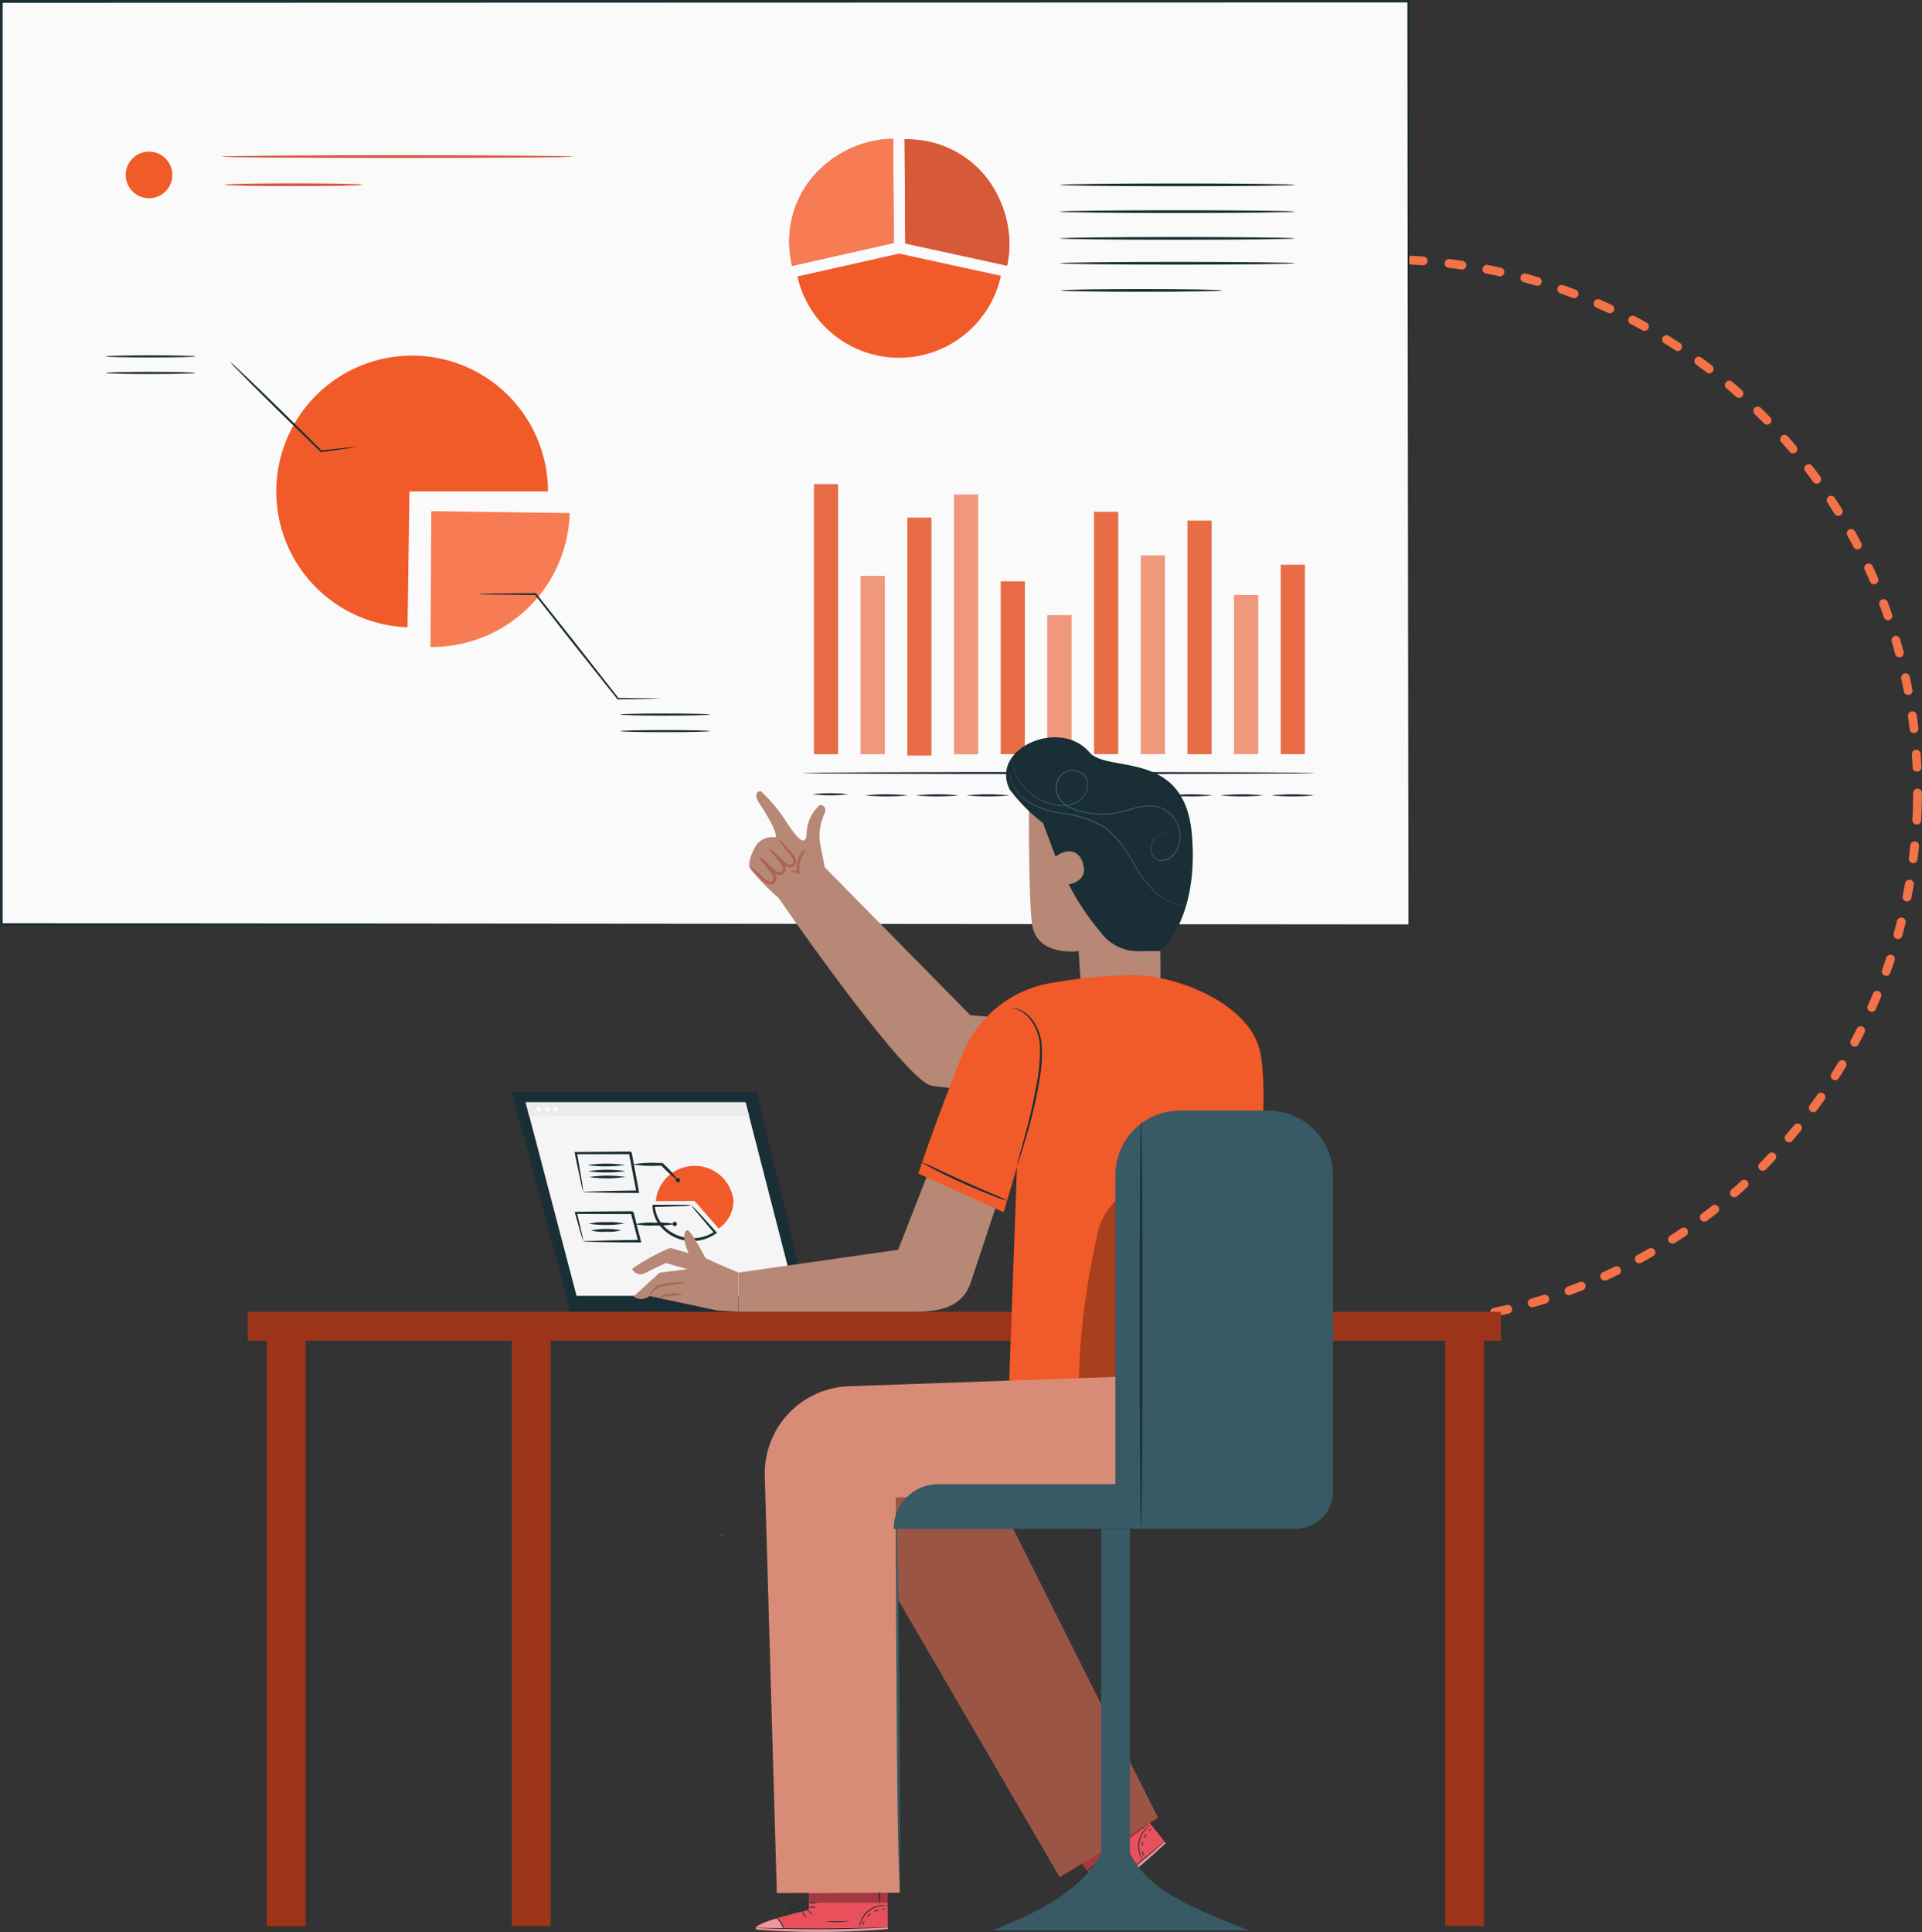 <svg xmlns="http://www.w3.org/2000/svg" width="79.688" height="80.103" viewBox="0 0 79.688 80.103">
  <rect x="0" y="0" width="79.688" height="80.103" fill="#333333" stroke="none"/>
  <g id="Pre-Configured_business_analysis_reports" data-name="Pre-Configured business analysis &amp; reports" transform="translate(-0.873 -0.699)">
    <path id="Path_102733" data-name="Path 102733" d="M113.892,66.469a.182.182,0,0,1,.006-.364h.541a.182.182,0,1,1,0,.364h-.55Zm-1.06-.038h-.006c-.183-.009-.367-.025-.547-.038a.179.179,0,0,1-.165-.2.181.181,0,0,1,.2-.164c.177.016.361.028.541.038a.182.182,0,0,1-.015.364Zm2.663,0a.182.182,0,0,1-.006-.364c.18-.009.361-.025.541-.038a.181.181,0,0,1,.032.361c-.18.016-.367.028-.547.041H115.5Zm1.6-.155a.18.18,0,0,1-.174-.158.186.186,0,0,1,.155-.206c.177-.022.357-.051.534-.079a.183.183,0,0,1,.057.361c-.18.028-.364.054-.544.079h-.028Zm1.581-.269a.182.182,0,0,1-.031-.361c.177-.038.354-.076.528-.117a.182.182,0,1,1,.082.354c-.177.041-.358.082-.538.12-.016,0-.028,0-.044,0Zm1.559-.386a.184.184,0,0,1-.171-.133.181.181,0,0,1,.124-.224c.171-.051.345-.1.518-.155a.182.182,0,0,1,.228.12.179.179,0,0,1-.12.228c-.174.054-.351.108-.525.158a.17.17,0,0,1-.057.006Zm1.525-.5a.176.176,0,0,1-.164-.12.181.181,0,0,1,.107-.234c.168-.064.335-.127.5-.193a.185.185,0,0,1,.237.1.179.179,0,0,1-.1.234c-.168.067-.342.133-.513.2a.172.172,0,0,1-.07.013Zm1.48-.607a.182.182,0,0,1-.07-.348c.165-.073.329-.152.487-.228a.182.182,0,1,1,.158.329c-.164.079-.329.158-.5.234a.179.179,0,0,1-.079.015Zm1.433-.715a.174.174,0,0,1-.155-.095.182.182,0,0,1,.073-.247c.158-.085.316-.174.471-.263a.181.181,0,1,1,.18.313c-.158.092-.319.18-.478.269A.186.186,0,0,1,124.671,63.8Zm1.379-.816a.185.185,0,0,1-.148-.082.182.182,0,0,1,.054-.25c.152-.095.3-.2.452-.3a.182.182,0,1,1,.206.3c-.152.1-.3.2-.458.3a.177.177,0,0,1-.1.028Zm1.316-.914a.172.172,0,0,1-.139-.073.181.181,0,0,1,.035-.253c.142-.108.288-.218.427-.329a.182.182,0,1,1,.228.285c-.143.114-.288.224-.437.335A.174.174,0,0,1,127.365,62.069Zm1.249-1.009a.177.177,0,0,1-.133-.063.181.181,0,0,1,.019-.256c.136-.117.272-.24.4-.36a.181.181,0,0,1,.244.269c-.136.123-.272.247-.411.367A.164.164,0,0,1,128.615,61.06Zm1.173-1.1a.175.175,0,0,1-.123-.054.178.178,0,0,1,0-.256c.127-.126.253-.259.376-.389a.181.181,0,0,1,.263.25c-.127.133-.253.266-.383.4A.185.185,0,0,1,129.788,59.963Zm1.092-1.177a.179.179,0,0,1-.114-.044.181.181,0,0,1-.019-.256c.117-.136.234-.275.348-.414a.184.184,0,0,1,.256-.025.181.181,0,0,1,.025.256c-.117.142-.234.281-.355.421A.185.185,0,0,1,130.879,58.786Zm1-1.253a.169.169,0,0,1-.1-.035.182.182,0,0,1-.038-.253c.108-.146.215-.291.316-.44a.182.182,0,1,1,.3.209c-.1.149-.215.3-.323.446A.177.177,0,0,1,131.882,57.534Zm.911-1.325a.165.165,0,0,1-.092-.028.18.18,0,0,1-.057-.25c.095-.152.193-.307.285-.462a.182.182,0,1,1,.313.187c-.095.155-.19.313-.291.468A.184.184,0,0,1,132.793,56.209Zm.809-1.388a.143.143,0,0,1-.079-.022.186.186,0,0,1-.076-.247c.085-.158.168-.319.25-.481a.181.181,0,1,1,.323.164c-.082.164-.168.329-.253.49A.177.177,0,0,1,133.6,54.82Zm.709-1.445a.182.182,0,0,1-.161-.256c.073-.164.146-.332.215-.5a.181.181,0,1,1,.335.139c-.07.168-.142.338-.218.506A.181.181,0,0,1,134.311,53.375Zm.6-1.493a.181.181,0,0,1-.057-.009.186.186,0,0,1-.111-.234c.06-.168.12-.342.177-.509a.182.182,0,1,1,.345.117c-.057.174-.117.348-.18.519a.183.183,0,0,1-.177.12Zm.487-1.528a.152.152,0,0,1-.044-.006.183.183,0,0,1-.127-.225c.047-.174.095-.348.139-.522a.182.182,0,1,1,.354.089q-.066.266-.142.531A.18.18,0,0,1,135.4,50.354Zm.373-1.559a.157.157,0,0,1-.031,0,.183.183,0,0,1-.143-.215c.035-.174.07-.354.1-.531a.183.183,0,0,1,.361.063c-.032.18-.067.361-.1.541a.182.182,0,0,1-.183.146Zm.259-1.585h-.019a.181.181,0,0,1-.158-.2c.022-.177.044-.357.06-.538a.181.181,0,0,1,.361.038c-.019.18-.041.364-.064.547a.179.179,0,0,1-.186.158Zm.146-1.6h0A.181.181,0,0,1,136,45.42c.009-.18.019-.361.022-.541v-.038c.006-.18.006-.361.009-.541a.182.182,0,1,1,.364,0c0,.18,0,.367-.009.55v.038c-.006.183-.012.367-.022.55a.182.182,0,0,1-.187.171Zm.013-2.189a.183.183,0,0,1-.177-.174c-.009-.18-.019-.361-.031-.541a.181.181,0,1,1,.361-.025c.012.18.022.367.031.547a.183.183,0,0,1-.174.19h-.012Zm-.127-1.6a.178.178,0,0,1-.174-.161c-.022-.177-.044-.357-.07-.535a.182.182,0,1,1,.361-.051c.025.18.051.364.07.544a.182.182,0,0,1-.158.2h-.028Zm-.243-1.585a.182.182,0,0,1-.174-.149c-.035-.177-.07-.354-.107-.528a.181.181,0,1,1,.354-.076c.038.177.076.357.111.538a.171.171,0,0,1-.187.212Zm-.361-1.562a.177.177,0,0,1-.171-.136c-.048-.174-.095-.348-.146-.519a.181.181,0,1,1,.348-.1c.051.174.1.354.149.528a.18.18,0,0,1-.13.221.159.159,0,0,1-.054.006Zm-.471-1.534a.183.183,0,0,1-.168-.12c-.06-.171-.12-.342-.183-.509a.181.181,0,1,1,.338-.13c.064.171.127.345.187.516a.179.179,0,0,1-.111.231.24.24,0,0,1-.067.009Zm-.582-1.493a.173.173,0,0,1-.161-.111c-.073-.164-.146-.329-.221-.493a.181.181,0,0,1,.329-.152c.075.164.151.332.224.5a.181.181,0,0,1-.095.24A.218.218,0,0,1,134.406,35.65Zm-.69-1.445a.179.179,0,0,1-.155-.1c-.082-.158-.167-.319-.256-.474a.181.181,0,1,1,.316-.177c.089.158.177.323.26.484a.184.184,0,0,1-.165.269Zm-.794-1.392a.172.172,0,0,1-.148-.085c-.1-.152-.193-.307-.291-.455a.183.183,0,1,1,.306-.2c.1.152.2.31.294.462a.181.181,0,0,1-.06.25A.2.2,0,0,1,132.923,32.813Zm-.892-1.332a.181.181,0,0,1-.143-.076c-.1-.145-.215-.291-.322-.433a.183.183,0,1,1,.291-.221c.111.145.221.294.329.44a.179.179,0,0,1-.041.253.183.183,0,0,1-.111.035Zm-.987-1.262a.173.173,0,0,1-.133-.063c-.114-.136-.234-.275-.354-.408a.182.182,0,0,1,.272-.24c.12.136.24.278.361.418a.184.184,0,0,1-.022.256.2.2,0,0,1-.123.044Zm-1.076-1.189a.17.17,0,0,1-.123-.054c-.127-.13-.253-.256-.383-.383a.181.181,0,0,1,.256-.256c.13.126.263.259.389.389a.181.181,0,0,1-.136.307Zm-1.161-1.11a.171.171,0,0,1-.114-.044c-.133-.12-.272-.237-.408-.354a.182.182,0,0,1,.234-.278c.14.117.279.24.415.361a.181.181,0,0,1,.016.256A.179.179,0,0,1,128.808,27.92ZM127.571,26.9a.162.162,0,0,1-.1-.038c-.143-.111-.288-.218-.434-.326a.181.181,0,1,1,.212-.294c.148.108.294.218.439.329a.185.185,0,0,1,.035.256.18.18,0,0,1-.148.07Zm-1.31-.93a.174.174,0,0,1-.095-.028c-.148-.1-.3-.2-.455-.291a.181.181,0,1,1,.193-.307c.155.1.31.2.465.3a.183.183,0,0,1,.051.253.19.19,0,0,1-.158.082Zm-1.373-.832a.185.185,0,0,1-.082-.022c-.158-.089-.316-.174-.478-.259a.183.183,0,1,1,.171-.323c.161.085.326.174.484.263a.178.178,0,0,1,.07.247.18.18,0,0,1-.164.092Zm-1.433-.731a.2.2,0,0,1-.073-.016c-.165-.076-.329-.152-.494-.221a.183.183,0,0,1,.146-.335q.252.109.5.228a.182.182,0,0,1,.088.24A.184.184,0,0,1,123.456,24.406Zm-1.483-.623a.148.148,0,0,1-.06-.013c-.168-.063-.342-.127-.509-.187a.181.181,0,1,1,.12-.342c.174.06.348.123.518.19a.182.182,0,0,1-.07.351Zm-1.521-.512a.174.174,0,0,1-.048-.006c-.171-.051-.348-.1-.518-.149a.181.181,0,0,1,.091-.351c.177.047.355.1.528.149a.182.182,0,0,1,.123.225.179.179,0,0,1-.18.13Zm-1.553-.4a.193.193,0,0,1-.035,0c-.174-.038-.354-.076-.528-.108a.182.182,0,1,1,.067-.357c.18.035.361.073.537.111a.181.181,0,0,1,.14.215.184.184,0,0,1-.184.142Zm-6.927-.4a.178.178,0,0,1-.174-.164.181.181,0,0,1,.164-.2c.18-.019.367-.035.547-.047a.181.181,0,0,1,.025.361c-.18.013-.361.028-.537.047h-.022Zm5.349.12H117.3c-.177-.025-.358-.051-.538-.07a.182.182,0,0,1,.044-.361c.18.022.364.044.544.073a.186.186,0,0,1,.155.206.182.182,0,0,1-.187.155Zm-3.745-.218a.182.182,0,0,1,0-.364c.183,0,.367-.006.55-.006a.183.183,0,0,1,.183.18.185.185,0,0,1-.18.183c-.18,0-.361,0-.541.006h-.012Zm2.151.047h-.006c-.18-.013-.361-.022-.541-.032a.181.181,0,0,1-.174-.19.184.184,0,0,1,.186-.174c.184.009.367.019.547.032a.181.181,0,0,1-.019.361Z" transform="translate(-55.838 -10.721)" fill="#f37248"/>
    <path id="Path_102734" data-name="Path 102734" d="M59.323.82H.981V39.087H59.323Z" transform="translate(-0.054 -0.061)" fill="#fafafa"/>
    <path id="Path_102735" data-name="Path 102735" d="M59.269,39.027c0-.367-.019-14.929-.045-38.267L59.269.8C43.258.807,22.953.81.93.816h0L.984.759c0,13.61,0,26.562,0,38.267L.93,38.976c34.329.032,57.877.051,58.342.051-.468,0-24.015.022-58.342.051H.876v-.054c0-11.709,0-24.657,0-38.267V.7h.06C22.956.7,43.261.709,59.272.712h.044V.756c-.028,23.339-.044,37.9-.044,38.267Z" fill="#1a2e35"/>
    <path id="Path_102736" data-name="Path 102736" d="M36.847,43.376l5.737.079a5.714,5.714,0,0,1-5.737,5.551h-.035Z" transform="translate(-18.091 -21.483)" fill="#f77b53"/>
    <path id="Path_102737" data-name="Path 102737" d="M48.387,54.591a1.222,1.222,0,0,1-.123.009c-.092,0-.206.006-.351.009l-1.281.016h-.016l-.009-.013-1.895-2.385c-.56-.715-1.082-1.382-1.525-1.945l.028.016-1.689-.016-.471-.009a.65.65,0,0,1-.168-.013.853.853,0,0,1,.168-.013c.12,0,.278-.006.471-.009l1.689-.016h.019l.013.016c.446.563.974,1.227,1.537,1.939.715.914,1.37,1.749,1.879,2.4l-.025-.013,1.281.016.351.009a.652.652,0,0,1,.123.009Z" transform="translate(-20.143 -24.93)" fill="#1a2e35"/>
    <path id="Path_102738" data-name="Path 102738" d="M56.371,60.311c0,.025-.832.044-1.857.044s-1.857-.019-1.857-.044.832-.044,1.857-.044S56.371,60.286,56.371,60.311Z" transform="translate(-26.068 -29.985)" fill="#1a2e35"/>
    <path id="Path_102739" data-name="Path 102739" d="M56.371,61.693c0,.025-.832.044-1.857.044s-1.857-.019-1.857-.044.832-.044,1.857-.044S56.371,61.667,56.371,61.693Z" transform="translate(-26.068 -30.681)" fill="#1a2e35"/>
    <path id="Path_102740" data-name="Path 102740" d="M29.239,36.02l-.079,5.63a5.632,5.632,0,1,1,5.823-5.63H29.239Z" transform="translate(-11.391 -14.946)" fill="#f15a29"/>
    <path id="Path_102741" data-name="Path 102741" d="M25.294,34.461a.556.556,0,0,1-.1.022c-.079.013-.171.028-.285.044-.263.038-.614.085-1.031.145h-.016l-.013-.009c-.392-.383-.863-.841-1.376-1.338-.661-.648-1.256-1.237-1.683-1.667-.2-.209-.373-.38-.5-.512a2.075,2.075,0,0,1-.177-.2,1.669,1.669,0,0,1,.2.171l.522.493c.44.418,1.041,1,1.7,1.651.506.5.974.965,1.363,1.351l-.028-.009c.418-.047.772-.085,1.034-.114l.288-.025c.066-.006.1-.006.1,0Z" transform="translate(-9.685 -15.228)" fill="#1a2e35"/>
    <path id="Path_102742" data-name="Path 102742" d="M13.42,30.409c0,.025-.832.044-1.857.044s-1.857-.019-1.857-.044.832-.044,1.857-.044S13.42,30.384,13.42,30.409Z" transform="translate(-4.447 -14.933)" fill="#1a2e35"/>
    <path id="Path_102743" data-name="Path 102743" d="M13.42,31.791c0,.025-.832.044-1.857.044s-1.857-.019-1.857-.044.832-.044,1.857-.044S13.42,31.766,13.42,31.791Z" transform="translate(-4.447 -15.629)" fill="#1a2e35"/>
    <path id="Path_102744" data-name="Path 102744" d="M71.1,15.788l-.022-3.5a4.459,4.459,0,0,0-2.885,1.126A4.14,4.14,0,0,0,66.8,17.037a5.023,5.023,0,0,0,.082.509v.013L71.1,16.61Z" transform="translate(-33.174 -5.835)" fill="#e8505b"/>
    <path id="Path_102745" data-name="Path 102745" d="M71.1,15.788l-.022-3.5a4.459,4.459,0,0,0-2.885,1.126A4.14,4.14,0,0,0,66.8,17.037a5.023,5.023,0,0,0,.082.509v.013L71.1,16.61Z" transform="translate(-33.174 -5.835)" fill="#f77b53"/>
    <path id="Path_102746" data-name="Path 102746" d="M80.285,14.729a4.145,4.145,0,0,0-3.4-2.382c-.044,0-.089-.009-.133-.013-.028,0-.057-.006-.085-.006-.082,0-.168-.006-.253-.006h-.022l.022,3.5.006.822,4.216.92h.006a4.3,4.3,0,0,0,.095-.9,4.519,4.519,0,0,0-.446-1.926Z" transform="translate(-38.013 -5.851)" fill="#e8505b"/>
    <path id="Path_102747" data-name="Path 102747" d="M80.285,14.729a4.145,4.145,0,0,0-3.4-2.382c-.044,0-.089-.009-.133-.013-.028,0-.057-.006-.085-.006-.082,0-.168-.006-.253-.006h-.022l.022,3.5.006.822,4.216.92h.006a4.3,4.3,0,0,0,.095-.9,4.519,4.519,0,0,0-.446-1.926Z" transform="translate(-38.013 -5.851)" fill="#d65a38"/>
    <path id="Path_102748" data-name="Path 102748" d="M71.662,21.869l-4.216.949a4.322,4.322,0,0,0,8.438-.028l-4.216-.92" transform="translate(-33.512 -10.656)" fill="#f15a29"/>
    <path id="Path_102749" data-name="Path 102749" d="M99.11,20.544c0,.032-2.179.057-4.868.057s-4.868-.025-4.868-.057,2.179-.057,4.868-.057S99.11,20.512,99.11,20.544Z" transform="translate(-44.55 -9.961)" fill="#1a2e35"/>
    <path id="Path_102750" data-name="Path 102750" d="M99.11,18.308c0,.032-2.179.057-4.868.057s-4.868-.025-4.868-.057,2.179-.057,4.868-.057S99.11,18.276,99.11,18.308Z" transform="translate(-44.55 -8.835)" fill="#1a2e35"/>
    <path id="Path_102751" data-name="Path 102751" d="M99.11,16.073c0,.032-2.179.057-4.868.057s-4.868-.025-4.868-.057,2.179-.057,4.868-.057S99.11,16.041,99.11,16.073Z" transform="translate(-44.55 -7.71)" fill="#1a2e35"/>
    <path id="Path_102752" data-name="Path 102752" d="M99.11,22.62c0,.032-2.179.057-4.868.057s-4.868-.025-4.868-.057,2.179-.057,4.868-.057S99.11,22.589,99.11,22.62Z" transform="translate(-44.55 -11.006)" fill="#1a2e35"/>
    <path id="Path_102753" data-name="Path 102753" d="M96.13,24.888c0,.032-1.5.057-3.343.057s-3.343-.025-3.343-.057,1.5-.057,3.343-.057S96.13,24.856,96.13,24.888Z" transform="translate(-44.585 -12.147)" fill="#1a2e35"/>
    <path id="Path_102754" data-name="Path 102754" d="M69.825,41.116h-1v11.2h1Z" transform="translate(-34.205 -20.345)" fill="#e86c45"/>
    <path id="Path_102755" data-name="Path 102755" d="M73.722,48.777h-1v7.395h1Z" transform="translate(-36.167 -24.202)" fill="#e86c45"/>
    <path id="Path_102756" data-name="Path 102756" d="M77.62,43.917h-1v9.862h1Z" transform="translate(-38.129 -21.756)" fill="#e86c45"/>
    <path id="Path_102757" data-name="Path 102757" d="M81.518,41.988h-1V52.755h1Z" transform="translate(-40.091 -20.784)" fill="#e86c45"/>
    <path id="Path_102758" data-name="Path 102758" d="M85.416,49.236h-1V56.4h1Z" transform="translate(-42.053 -24.433)" fill="#e86c45"/>
    <path id="Path_102759" data-name="Path 102759" d="M89.313,52.063h-1v5.763h1Z" transform="translate(-44.015 -25.856)" fill="#e86c45"/>
    <path id="Path_102760" data-name="Path 102760" d="M93.211,43.427h-1V53.476h1Z" transform="translate(-45.977 -21.509)" fill="#e86c45"/>
    <path id="Path_102761" data-name="Path 102761" d="M97.109,47.077h-1v8.236h1Z" transform="translate(-47.939 -23.346)" fill="#e86c45"/>
    <path id="Path_102762" data-name="Path 102762" d="M101.007,44.166h-1v9.685h1Z" transform="translate(-49.901 -21.881)" fill="#e86c45"/>
    <path id="Path_102763" data-name="Path 102763" d="M104.9,50.375h-1v6.6h1Z" transform="translate(-51.863 -25.006)" fill="#e86c45"/>
    <path id="Path_102764" data-name="Path 102764" d="M108.8,47.847h-1V55.7h1Z" transform="translate(-53.825 -23.734)" fill="#e86c45"/>
    <path id="Path_102765" data-name="Path 102765" d="M89.105,65.193c0,.022-4.757.041-10.621.041s-10.624-.019-10.624-.041,4.754-.041,10.624-.041S89.105,65.17,89.105,65.193Z" transform="translate(-33.721 -32.444)" fill="#1a1e35"/>
    <path id="Path_102766" data-name="Path 102766" d="M70.194,66.969a6.739,6.739,0,0,1-1.487,0,6.738,6.738,0,0,1,1.487,0Z" transform="translate(-34.147 -33.339)" fill="#1a1e35"/>
    <path id="Path_102767" data-name="Path 102767" d="M74.867,67.059a9.624,9.624,0,0,1-1.777,0,9.626,9.626,0,0,1,1.777,0Z" transform="translate(-36.353 -33.384)" fill="#1a1e35"/>
    <path id="Path_102768" data-name="Path 102768" d="M79.108,67.059a9.624,9.624,0,0,1-1.777,0,9.626,9.626,0,0,1,1.777,0Z" transform="translate(-38.488 -33.384)" fill="#1a1e35"/>
    <path id="Path_102769" data-name="Path 102769" d="M83.344,67.059a9.625,9.625,0,0,1-1.778,0,9.627,9.627,0,0,1,1.778,0Z" transform="translate(-40.62 -33.384)" fill="#1a1e35"/>
    <path id="Path_102770" data-name="Path 102770" d="M87.585,67.059a9.625,9.625,0,0,1-1.778,0,9.627,9.627,0,0,1,1.778,0Z" transform="translate(-42.755 -33.384)" fill="#1a1e35"/>
    <path id="Path_102771" data-name="Path 102771" d="M91.826,67.059a9.625,9.625,0,0,1-1.778,0,9.627,9.627,0,0,1,1.778,0Z" transform="translate(-44.89 -33.384)" fill="#1a1e35"/>
    <path id="Path_102772" data-name="Path 102772" d="M96.062,67.059a9.624,9.624,0,0,1-1.777,0,9.626,9.626,0,0,1,1.777,0Z" transform="translate(-47.022 -33.384)" fill="#1a1e35"/>
    <path id="Path_102773" data-name="Path 102773" d="M100.3,67.059a9.624,9.624,0,0,1-1.777,0,9.626,9.626,0,0,1,1.777,0Z" transform="translate(-49.157 -33.384)" fill="#1a1e35"/>
    <path id="Path_102774" data-name="Path 102774" d="M104.539,67.059a9.623,9.623,0,0,1-1.777,0,9.625,9.625,0,0,1,1.777,0Z" transform="translate(-51.29 -33.384)" fill="#1a1e35"/>
    <path id="Path_102775" data-name="Path 102775" d="M108.78,67.059a9.623,9.623,0,0,1-1.777,0,9.625,9.625,0,0,1,1.777,0Z" transform="translate(-53.424 -33.384)" fill="#1a1e35"/>
    <g id="Group_103095" data-name="Group 103095" transform="translate(36.553 24.575)" opacity="0.3">
      <path id="Path_102776" data-name="Path 102776" d="M73.722,48.777h-1v7.395h1Z" transform="translate(-72.72 -48.777)" fill="#fff"/>
    </g>
    <g id="Group_103096" data-name="Group 103096" transform="translate(40.424 21.204)" opacity="0.3">
      <path id="Path_102777" data-name="Path 102777" d="M81.518,41.988h-1V52.755h1Z" transform="translate(-80.515 -41.988)" fill="#fff"/>
    </g>
    <g id="Group_103097" data-name="Group 103097" transform="translate(44.296 26.207)" opacity="0.3">
      <path id="Path_102778" data-name="Path 102778" d="M89.313,52.063h-1v5.763h1Z" transform="translate(-88.311 -52.063)" fill="#fff"/>
    </g>
    <g id="Group_103098" data-name="Group 103098" transform="translate(48.167 23.731)" opacity="0.3">
      <path id="Path_102779" data-name="Path 102779" d="M97.109,47.077h-1v8.236h1Z" transform="translate(-96.106 -47.077)" fill="#fff"/>
    </g>
    <g id="Group_103099" data-name="Group 103099" transform="translate(52.038 25.369)" opacity="0.3">
      <path id="Path_102780" data-name="Path 102780" d="M104.9,50.375h-1v6.6h1Z" transform="translate(-103.901 -50.375)" fill="#fff"/>
    </g>
    <path id="Path_102781" data-name="Path 102781" d="M13.3,14.325a.965.965,0,1,1-.965-.965A.964.964,0,0,1,13.3,14.325Z" transform="translate(-5.284 -6.373)" fill="#f15a29"/>
    <path id="Path_102782" data-name="Path 102782" d="M33.93,13.716c0,.032-3.255.057-7.268.057s-7.268-.025-7.268-.057,3.255-.057,7.268-.057S33.93,13.684,33.93,13.716Z" transform="translate(-9.323 -6.524)" fill="#d65a38"/>
    <path id="Path_102783" data-name="Path 102783" d="M25.338,16.066a1.627,1.627,0,0,1-.225.022c-.146.006-.354.013-.614.019-.519.009-1.234.016-2.024.016s-1.509-.006-2.027-.016c-.259-.006-.468-.013-.614-.019a.914.914,0,0,1-.225-.022.921.921,0,0,1,.225-.022c.145-.006.354-.013.614-.019.519-.009,1.233-.016,2.027-.016s1.506.006,2.024.016c.259.006.468.013.614.019A.921.921,0,0,1,25.338,16.066Z" transform="translate(-9.432 -7.707)" fill="#d65a38"/>
    <path id="Path_102784" data-name="Path 102784" d="M65.581,109H52.575v.633H65.581Z" transform="translate(-26.026 -54.517)" fill="#1a2e35"/>
    <path id="Path_102785" data-name="Path 102785" d="M46.046,101.009l-2.439-9.141H53.76l2.211,9.141Z" transform="translate(-21.512 -45.893)" fill="#1a2e35"/>
    <path id="Path_102786" data-name="Path 102786" d="M55.941,100.749H46.87l-2.11-8.027h9.115Z" transform="translate(-22.092 -46.323)" fill="#f5f5f5"/>
    <path id="Path_102787" data-name="Path 102787" d="M44.909,93.3h9.118l-.155-.576H44.754l.152.576Z" transform="translate(-22.089 -46.323)" fill="#ececec"/>
    <path id="Path_102788" data-name="Path 102788" d="M47.046,93.2a.1.1,0,1,0,.1-.1A.1.1,0,0,0,47.046,93.2Z" transform="translate(-23.243 -46.515)" fill="#fafafa"/>
    <path id="Path_102789" data-name="Path 102789" d="M46.359,93.2a.1.1,0,1,0,.1-.1A.1.1,0,0,0,46.359,93.2Z" transform="translate(-22.897 -46.515)" fill="#fafafa"/>
    <path id="Path_102790" data-name="Path 102790" d="M45.665,93.2a.1.1,0,1,0,.1-.1A.1.1,0,0,0,45.665,93.2Z" transform="translate(-22.547 -46.515)" fill="#fafafa"/>
    <path id="Path_102791" data-name="Path 102791" d="M57.23,99.488l1,1.142a1.417,1.417,0,0,0,.614-1.148,1.62,1.62,0,0,0-3.223.013l1.613-.006Z" transform="translate(-27.559 -48.997)" fill="#f15a29"/>
    <path id="Path_102792" data-name="Path 102792" d="M56.965,101.307s.108.095.285.285.433.471.737.813l.035.038-.044.032a1.723,1.723,0,0,1-1.683.164,1.658,1.658,0,0,1-.693-.557,1.414,1.414,0,0,1-.256-.749v-.051h.047c.478,0,.873,0,1.148,0a2.424,2.424,0,0,1,.424.019,2.765,2.765,0,0,1-.44.035c-.275.013-.664.029-1.129.038l.047-.051a1.344,1.344,0,0,0,.25.693,1.55,1.55,0,0,0,.648.515,1.654,1.654,0,0,0,1.581-.139l-.009.07c-.288-.339-.528-.623-.7-.829a2.976,2.976,0,0,1-.256-.332Z" transform="translate(-27.421 -50.632)" fill="#1a2e35"/>
    <path id="Path_102793" data-name="Path 102793" d="M57.294,99.138a.09.09,0,1,0,.089-.092A.087.087,0,0,0,57.294,99.138Z" transform="translate(-28.402 -49.506)" fill="#1a2e35"/>
    <path id="Path_102794" data-name="Path 102794" d="M53.677,97.852a5.015,5.015,0,0,1,1.078-.06h.168l.016.016a4.06,4.06,0,0,1,.623.7,4.387,4.387,0,0,1-.7-.62l.041.016h-.142a5.17,5.17,0,0,1-1.079-.051Z" transform="translate(-26.581 -48.875)" fill="#1a2e35"/>
    <path id="Path_102795" data-name="Path 102795" d="M49.2,98.515s-.041-.142-.1-.421-.149-.683-.247-1.18l-.009-.054H48.9l2.258-.019c-.013-.009.108.089.057.047v.025l.009.028.009.054.019.108.041.212c.025.139.051.278.076.411.051.269.1.528.142.772l.013.06h-.063c-.677,0-1.249-.009-1.645-.019-.18-.006-.332-.009-.459-.013a.691.691,0,0,1-.155-.012,1.006,1.006,0,0,1,.174-.013l.468-.016c.4-.012.955-.025,1.613-.031l-.051.06c-.047-.244-.1-.5-.149-.769l-.079-.411c-.013-.07-.025-.139-.041-.212l-.019-.108-.009-.054-.006-.028v-.019h0v-.006c-.051-.044.07.054.057.044H48.9l.044-.054c.085.481.152.879.2,1.161A4.533,4.533,0,0,1,49.2,98.515Z" transform="translate(-24.148 -48.397)" fill="#1a2e35"/>
    <path id="Path_102796" data-name="Path 102796" d="M57.027,102.794a.09.09,0,1,0,.089-.092A.087.087,0,0,0,57.027,102.794Z" transform="translate(-28.267 -51.347)" fill="#1a2e35"/>
    <path id="Path_102797" data-name="Path 102797" d="M53.906,102.838a3.092,3.092,0,0,1,.819-.06,3.052,3.052,0,0,1,.819.054,3.092,3.092,0,0,1-.819.06A3.052,3.052,0,0,1,53.906,102.838Z" transform="translate(-26.696 -51.385)" fill="#1a2e35"/>
    <path id="Path_102798" data-name="Path 102798" d="M49.219,103.063s-.038-.1-.1-.3-.146-.5-.247-.87l-.013-.054h.057c.614-.013,1.433-.022,2.328-.025-.051-.038.066.051.057.044v.019l.01.019.009.038.019.079.038.155.076.3c.051.2.1.389.146.573l.016.067h-.07c-.689,0-1.278-.009-1.689-.019-.187-.006-.345-.009-.478-.012a.725.725,0,0,1-.161-.012.864.864,0,0,1,.183-.016l.487-.016c.414-.013.987-.025,1.657-.032l-.051.067c-.047-.184-.1-.373-.149-.57-.025-.1-.051-.2-.079-.3l-.041-.155-.019-.079-.009-.038-.006-.019v-.016h-.006s.1.076.054.038c-.9,0-1.714,0-2.328-.006l.041-.054c.085.358.152.652.2.857a2.411,2.411,0,0,1,.063.335Z" transform="translate(-24.157 -50.895)" fill="#1a2e35"/>
    <path id="Path_102799" data-name="Path 102799" d="M49.926,97.909a5.259,5.259,0,0,1,1.543-.006,5.259,5.259,0,0,1-1.543.006Z" transform="translate(-24.693 -48.904)" fill="#1a2e35"/>
    <path id="Path_102800" data-name="Path 102800" d="M49.964,98.418a5.322,5.322,0,0,1,1.553-.006,5.323,5.323,0,0,1-1.553.006Z" transform="translate(-24.712 -49.16)" fill="#1a2e35"/>
    <path id="Path_102801" data-name="Path 102801" d="M50.06,98.909a4.963,4.963,0,0,1,1.5-.006,4.963,4.963,0,0,1-1.5.006Z" transform="translate(-24.76 -49.407)" fill="#1a2e35"/>
    <path id="Path_102802" data-name="Path 102802" d="M50.021,102.8a2.506,2.506,0,0,1,.737-.06,2.473,2.473,0,0,1,.737.054,4.784,4.784,0,0,1-1.474.006Z" transform="translate(-24.741 -51.366)" fill="#1a2e35"/>
    <path id="Path_102803" data-name="Path 102803" d="M50.2,103.36a3.479,3.479,0,0,1,1.256-.006,1.833,1.833,0,0,1-.626.06,1.793,1.793,0,0,1-.626-.054Z" transform="translate(-24.83 -51.648)" fill="#1a2e35"/>
    <path id="Path_102804" data-name="Path 102804" d="M21.565,110.217v1.2h.784v24.271h1.613V111.416h8.549v24.271h1.61V111.416H71.209v24.265h1.61V111.416h.7v-1.2Z" transform="translate(-10.416 -55.13)" fill="#9b3418"/>
    <path id="Path_102805" data-name="Path 102805" d="M91.9,128.381a12.419,12.419,0,0,0,2.094,0,12.284,12.284,0,0,0-2.094,0Z" transform="translate(-45.82 -64.251)" fill="#1a2e35"/>
    <path id="Path_102806" data-name="Path 102806" d="M61.115,128.871c.031,0,.057-.013.057-.029s-.025-.028-.057-.028-.057.013-.057.028S61.084,128.871,61.115,128.871Z" transform="translate(-30.296 -64.491)" fill="#375a64"/>
    <path id="Path_102807" data-name="Path 102807" d="M72.574,76.025l-6.016-6.114-.13-.661c-.025-.12-.051-.256-.073-.411a1.616,1.616,0,0,1,.009-.538,2.41,2.41,0,0,1,.187-.642c.1-.177-.06-.389-.228-.316a1.7,1.7,0,0,0-.522,1.215c-.063.661-.626-.215-.838-.531a6.212,6.212,0,0,0-1.053-1.271c-.212-.016-.269.215-.051.525s.807,1.287.639,1.392h-.006a.783.783,0,0,0-.832.411c-.152.291-.323.705-.183.9a10.845,10.845,0,0,0,.958,1.015l.2.174s5.206,7.543,6.338,7.787c.705.152,11.614,1.056,11.614,1.056l.822-3-10.842-.98Z" transform="translate(-31.488 -33.251)" fill="#b78876"/>
    <path id="Path_102808" data-name="Path 102808" d="M63.44,72.562,64,73.1a.7.7,0,0,0,.209.155.227.227,0,0,0,.244-.038.22.22,0,0,0,.032-.225.816.816,0,0,0-.127-.2c-.18-.218-.361-.433-.541-.652" transform="translate(-31.495 -35.961)" fill="#b78876"/>
    <path id="Path_102809" data-name="Path 102809" d="M63.809,72.144a2.807,2.807,0,0,1,.275.269l.275.313a1.021,1.021,0,0,1,.155.209.3.3,0,0,1-.016.31.275.275,0,0,1-.3.07.6.6,0,0,1-.218-.155c-.1-.1-.2-.2-.291-.3-.164-.171-.259-.282-.247-.294a1.249,1.249,0,0,1,.3.237l.307.278a.569.569,0,0,0,.183.123.166.166,0,0,0,.18-.035.184.184,0,0,0,0-.19,1.209,1.209,0,0,0-.133-.19c-.089-.114-.174-.221-.256-.326a1.559,1.559,0,0,1-.215-.319Z" transform="translate(-31.494 -35.964)" fill="#aa6550"/>
    <path id="Path_102810" data-name="Path 102810" d="M64.23,71.778c.187.177.37.357.557.535a.7.7,0,0,0,.209.155.227.227,0,0,0,.244-.038.22.22,0,0,0,.032-.225.733.733,0,0,0-.126-.2c-.18-.218-.361-.433-.541-.652" transform="translate(-31.893 -35.567)" fill="#b78876"/>
    <path id="Path_102811" data-name="Path 102811" d="M64.605,71.36a2.807,2.807,0,0,1,.275.269l.275.313a1.021,1.021,0,0,1,.155.209.3.3,0,0,1-.016.31.275.275,0,0,1-.3.07.6.6,0,0,1-.218-.155c-.1-.1-.2-.2-.291-.3-.164-.171-.259-.282-.247-.294a1.25,1.25,0,0,1,.3.237l.307.278a.569.569,0,0,0,.183.123.166.166,0,0,0,.18-.035.184.184,0,0,0,0-.19,1.207,1.207,0,0,0-.133-.19l-.256-.326a1.558,1.558,0,0,1-.215-.319Z" transform="translate(-31.895 -35.57)" fill="#aa6550"/>
    <path id="Path_102812" data-name="Path 102812" d="M65.1,71.142c.187.177.37.357.557.535a.7.7,0,0,0,.209.155.227.227,0,0,0,.244-.038.22.22,0,0,0,.032-.225.734.734,0,0,0-.127-.2c-.18-.218-.361-.433-.541-.652" transform="translate(-32.332 -35.246)" fill="#b78876"/>
    <path id="Path_102813" data-name="Path 102813" d="M65.478,70.718a2.8,2.8,0,0,1,.275.269l.275.313a1.026,1.026,0,0,1,.155.209.3.3,0,0,1-.016.31.275.275,0,0,1-.3.07.6.6,0,0,1-.218-.155l-.291-.3c-.164-.171-.259-.281-.247-.294a1.249,1.249,0,0,1,.3.237l.307.278a.568.568,0,0,0,.183.123.166.166,0,0,0,.18-.035.185.185,0,0,0,0-.19,1.216,1.216,0,0,0-.133-.19c-.089-.114-.174-.221-.256-.326a1.556,1.556,0,0,1-.215-.319Z" transform="translate(-32.335 -35.246)" fill="#aa6550"/>
    <path id="Path_102814" data-name="Path 102814" d="M66.879,72.509c0-.019.139-.047.338.016l-.063.054a1.01,1.01,0,0,1-.016-.383.95.95,0,0,1,.209-.465c.085-.1.158-.139.168-.13a1.972,1.972,0,0,0-.263.614,1.151,1.151,0,0,0,0,.345l.013.089-.076-.032C67.012,72.544,66.879,72.531,66.879,72.509Z" transform="translate(-33.227 -35.691)" fill="#aa6550"/>
    <path id="Path_102815" data-name="Path 102815" d="M92.2,65.924l.025,8.372-3.264.155-.133-2.008s-1.575.24-1.9-.946c-.209-.756-.158-6.607-.158-6.607L92.2,65.921Z" transform="translate(-43.234 -32.313)" fill="#b78876"/>
    <path id="Path_102816" data-name="Path 102816" d="M85,64.393A7.1,7.1,0,0,0,86.4,65.81l.522,1.395c.452-.354,1.06-.332,1.173.462.082.576-.629.689-.629.689a10.236,10.236,0,0,0,1.3,1.951,1.93,1.93,0,0,0,1.733.813h.784s1.6-1.338,1.287-4.864-3.489-2.5-4.244-3.378c-1.234-1.436-4.124-.152-3.318,1.518Z" transform="translate(-42.283 -30.988)" fill="#1a2e35"/>
    <path id="Path_102817" data-name="Path 102817" d="M92.55,70.568a1.109,1.109,0,0,1-.389-.019,2.011,2.011,0,0,1-.936-.481,5.1,5.1,0,0,1-.946-1.249,4.505,4.505,0,0,0-1.2-1.468,4.826,4.826,0,0,0-1.809-.576,3.406,3.406,0,0,1-1.461-.557,1.566,1.566,0,0,1-.585-.867.887.887,0,0,1-.016-.386,1.394,1.394,0,0,0,.032.383,1.564,1.564,0,0,0,.588.844,3.469,3.469,0,0,0,1.449.541,4.736,4.736,0,0,1,1.825.579A4.5,4.5,0,0,1,90.314,68.8a5.236,5.236,0,0,0,.93,1.249,2.016,2.016,0,0,0,.917.487,1.445,1.445,0,0,0,.285.035h.1Z" transform="translate(-42.447 -32.351)" fill="#375a64"/>
    <path id="Path_102818" data-name="Path 102818" d="M92.778,67.231s-.057-.016-.167-.051a2.835,2.835,0,0,0-.49-.111,1.1,1.1,0,0,0-.756.171.625.625,0,0,0-.263.4.554.554,0,0,0,.152.5.413.413,0,0,0,.263.1.575.575,0,0,0,.291-.079.906.906,0,0,0,.4-.5,1.247,1.247,0,0,0-1.053-1.638,2.193,2.193,0,0,0-.813.108,5.944,5.944,0,0,1-.841.2,3.369,3.369,0,0,1-.892,0,2.97,2.97,0,0,1-.86-.237,1.035,1.035,0,0,1-.588-.62.811.811,0,0,1,.2-.791.7.7,0,0,1,.765-.114.574.574,0,0,1,.285.269.648.648,0,0,1,.06.376.857.857,0,0,1-.383.6,1.238,1.238,0,0,1-.645.18,1.816,1.816,0,0,1-.61-.095,2.165,2.165,0,0,1-.9-.554,2.279,2.279,0,0,1-.459-.655,2.349,2.349,0,0,1-.161-.481c-.019-.114-.028-.174-.028-.174s.013.06.035.174a2.469,2.469,0,0,0,.171.474,2.331,2.331,0,0,0,.462.645,2.143,2.143,0,0,0,.892.541,1.867,1.867,0,0,0,.6.089,1.191,1.191,0,0,0,.626-.177.811.811,0,0,0,.364-.572.563.563,0,0,0-.323-.6.654.654,0,0,0-.718.108.764.764,0,0,0-.187.746,1,1,0,0,0,.563.591,2.907,2.907,0,0,0,.844.234,3.41,3.41,0,0,0,.879,0,5.73,5.73,0,0,0,.835-.2,2.25,2.25,0,0,1,.829-.108,1.29,1.29,0,0,1,1.085,1.7.918.918,0,0,1-.414.522.571.571,0,0,1-.31.082.458.458,0,0,1-.285-.114.58.58,0,0,1-.158-.528.652.652,0,0,1,.275-.411,1.138,1.138,0,0,1,.772-.168,2.471,2.471,0,0,1,.494.117c.111.038.164.06.164.06Z" transform="translate(-42.489 -31.883)" fill="#375a64"/>
    <path id="Path_102819" data-name="Path 102819" d="M90.734,153.96l-1.066-1.369,2.552-2.015,1.581,1.986-.149.136a38.514,38.514,0,0,1-4.048,3.207c-.652.256,1.132-1.945,1.132-1.945Z" transform="translate(-44.594 -75.446)" fill="#e8505b"/>
    <g id="Group_103100" data-name="Group 103100" transform="translate(44.866 77.059)" opacity="0.4">
      <path id="Path_102820" data-name="Path 102820" d="M89.891,157.026s-.588.819-.392.87a31.047,31.047,0,0,0,4.3-3.381l-.051-.054-3.375,2.714s-.332-.262-.484-.151Z" transform="translate(-89.459 -154.461)" fill="#fff"/>
    </g>
    <path id="Path_102821" data-name="Path 102821" d="M93.79,154.39a.253.253,0,0,1-.041.038l-.12.108c-.12.1-.272.234-.449.386-.38.323-.911.765-1.509,1.237s-1.148.889-1.55,1.186c-.19.136-.348.253-.478.348-.047.035-.092.063-.133.092s-.047.031-.047.028.013-.012.044-.038l.126-.1c.127-.1.285-.215.471-.357.4-.3.946-.722,1.543-1.2s1.132-.911,1.515-1.227l.455-.376c.047-.038.089-.07.123-.1l.044-.035Z" transform="translate(-44.595 -77.363)" fill="#1a2e35"/>
    <path id="Path_102822" data-name="Path 102822" d="M90.8,159.779a.866.866,0,0,0-.263-.152,1.354,1.354,0,0,0-.3-.054.437.437,0,0,1,.313.016A.426.426,0,0,1,90.8,159.779Z" transform="translate(-44.986 -79.965)" fill="#1a2e35"/>
    <path id="Path_102823" data-name="Path 102823" d="M91.97,157.929a.78.78,0,0,1-.158-.035c-.082-.029-.149-.061-.146-.073a.385.385,0,0,1,.158.035C91.91,157.884,91.974,157.916,91.97,157.929Z" transform="translate(-45.704 -79.092)" fill="#1a2e35"/>
    <path id="Path_102824" data-name="Path 102824" d="M92.244,157.463a.55.55,0,0,1-.136.012c-.076,0-.136-.016-.136-.028a.279.279,0,0,1,.136-.013C92.184,157.441,92.244,157.45,92.244,157.463Z" transform="translate(-45.858 -78.898)" fill="#1a2e35"/>
    <path id="Path_102825" data-name="Path 102825" d="M92.13,156.8a.806.806,0,0,1-.12.124c-.073.06-.139.1-.146.092s.047-.064.12-.124S92.123,156.787,92.13,156.8Z" transform="translate(-45.803 -78.577)" fill="#1a2e35"/>
    <path id="Path_102826" data-name="Path 102826" d="M91.932,156.391a.466.466,0,0,1-.114.161c-.082.076-.165.111-.171.1s.066-.057.142-.13S91.923,156.384,91.932,156.391Z" transform="translate(-45.694 -78.373)" fill="#1a2e35"/>
    <path id="Path_102827" data-name="Path 102827" d="M91.125,157.677a.837.837,0,0,1-.164.13.956.956,0,0,1-.206.1.685.685,0,0,1-.133.038.137.137,0,0,1-.082-.019.088.088,0,0,1-.028-.085.385.385,0,0,1,.579-.139c.028.022.041.038.038.041a.573.573,0,0,0-.187-.082.391.391,0,0,0-.212.019.312.312,0,0,0-.183.168c-.009.041.022.063.066.057a.58.58,0,0,0,.123-.035,1.593,1.593,0,0,0,.2-.089c.111-.06.174-.111.177-.1Z" transform="translate(-45.122 -78.993)" fill="#1a2e35"/>
    <path id="Path_102828" data-name="Path 102828" d="M91.513,157.356a.233.233,0,0,1-.108-.1.344.344,0,0,1-.051-.155.22.22,0,0,1,.07-.193.084.084,0,0,1,.111.035.307.307,0,0,1,.032.095.551.551,0,0,1,0,.161.311.311,0,0,1-.041.14c-.006,0,.009-.054.013-.143a.889.889,0,0,0-.009-.152c-.006-.054-.038-.127-.085-.1a.188.188,0,0,0-.054.155.313.313,0,0,0,.038.143A.9.9,0,0,0,91.513,157.356Z" transform="translate(-45.547 -78.629)" fill="#1a2e35"/>
    <path id="Path_102829" data-name="Path 102829" d="M96.426,153.071a1.222,1.222,0,0,0-.183.155,1.077,1.077,0,0,0-.278.493,1.027,1.027,0,0,0,.032.566c.047.139.1.215.095.221a.477.477,0,0,1-.041-.051.945.945,0,0,1-.123-.743,1,1,0,0,1,.3-.506,1.068,1.068,0,0,1,.142-.107C96.4,153.078,96.423,153.068,96.426,153.071Z" transform="translate(-47.836 -76.702)" fill="#1a2e35"/>
    <path id="Path_102830" data-name="Path 102830" d="M94.736,151.359s.2.221.436.506a5.273,5.273,0,0,1,.4.531,6.181,6.181,0,0,1-.436-.506A5.33,5.33,0,0,1,94.736,151.359Z" transform="translate(-47.249 -75.84)" fill="#1a2e35"/>
    <path id="Path_102831" data-name="Path 102831" d="M94.512,156.015a2.727,2.727,0,0,1-.342.332,1.851,1.851,0,0,1-.4.266c-.006-.009.168-.13.373-.294s.361-.31.367-.3Z" transform="translate(-46.765 -78.184)" fill="#1a2e35"/>
    <path id="Path_102832" data-name="Path 102832" d="M96.249,155.219s.016.047.029.1.032.092.022.1-.044-.028-.06-.089S96.239,155.219,96.249,155.219Z" transform="translate(-48.003 -77.783)" fill="#1a2e35"/>
    <path id="Path_102833" data-name="Path 102833" d="M96.241,154.442a.2.2,0,0,1,.009.088c-.006.048-.019.085-.029.085s-.016-.041-.009-.088S96.231,154.442,96.241,154.442Z" transform="translate(-47.991 -77.392)" fill="#1a2e35"/>
    <path id="Path_102834" data-name="Path 102834" d="M96.529,153.8s-.029.038-.057.079-.038.085-.051.082-.019-.054.016-.1.085-.067.089-.057Z" transform="translate(-48.094 -77.065)" fill="#1a2e35"/>
    <path id="Path_102835" data-name="Path 102835" d="M96.893,153.39a.078.078,0,0,1-.01.054c-.016.025-.035.041-.044.035s-.006-.032.01-.054S96.884,153.383,96.893,153.39Z" transform="translate(-48.305 -76.862)" fill="#1a2e35"/>
    <g id="Group_103101" data-name="Group 103101" transform="translate(45.713 76.129)" opacity="0.3">
      <path id="Path_102836" data-name="Path 102836" d="M93.985,152.765,91.4,154.736l-.24-.31,2.714-1.838Z" transform="translate(-91.164 -152.588)"/>
    </g>
    <path id="Path_102837" data-name="Path 102837" d="M66.169,158.382v-1.737l3.258-.012.019,2.54-.2.012a38.757,38.757,0,0,1-5.165.029C63.408,159.015,66.169,158.382,66.169,158.382Z" transform="translate(-31.764 -78.495)" fill="#e8505b"/>
    <g id="Group_103102" data-name="Group 103102" transform="translate(32.199 80.245)" opacity="0.4">
      <path id="Path_102838" data-name="Path 102838" d="M64.808,160.875s-.968.281-.844.442a31.3,31.3,0,0,0,5.472-.006l-.006-.073-4.33.057s-.1-.411-.288-.418Z" transform="translate(-63.953 -160.875)" fill="#fff"/>
    </g>
    <path id="Path_102839" data-name="Path 102839" d="M69.484,161.6l-.057.006c-.047,0-.1.006-.161.009-.161.006-.357.016-.591.028-.5.019-1.189.038-1.951.041s-1.452-.009-1.951-.022l-.591-.022-.161-.009c-.038,0-.057,0-.057-.006h.218c.161,0,.357.006.591.009.5.009,1.189.016,1.951.013s1.452-.019,1.951-.032c.234-.006.43-.013.591-.016h.218Z" transform="translate(-31.758 -80.995)" fill="#1a2e35"/>
    <path id="Path_102840" data-name="Path 102840" d="M65.944,161.3a.846.846,0,0,0-.111-.282,1.391,1.391,0,0,0-.2-.225.531.531,0,0,1,.317.51Z" transform="translate(-32.598 -80.591)" fill="#1a2e35"/>
    <path id="Path_102841" data-name="Path 102841" d="M68.013,160.557a.877.877,0,0,1-.1-.123c-.047-.076-.079-.14-.07-.146s.054.051.1.123S68.023,160.551,68.013,160.557Z" transform="translate(-33.709 -80.335)" fill="#1a2e35"/>
    <path id="Path_102842" data-name="Path 102842" d="M68.514,160.359a.431.431,0,0,1-.114-.076c-.057-.051-.095-.1-.089-.1s.06.025.114.076S68.521,160.353,68.514,160.359Z" transform="translate(-33.947 -80.279)" fill="#1a2e35"/>
    <path id="Path_102843" data-name="Path 102843" d="M68.7,159.91a.673.673,0,0,1-.171.022.455.455,0,0,1-.171-.016.388.388,0,0,1,.171-.022A.455.455,0,0,1,68.7,159.91Z" transform="translate(-33.973 -80.137)" fill="#1a2e35"/>
    <path id="Path_102844" data-name="Path 102844" d="M68.775,159.492a.492.492,0,0,1-.19.057.332.332,0,0,1-.2-.025,12.555,12.555,0,0,0,.386-.029Z" transform="translate(-33.986 -79.934)" fill="#1a2e35"/>
    <path id="Path_102845" data-name="Path 102845" d="M67.344,159.968a.72.72,0,0,1-.209,0,1.178,1.178,0,0,1-.221-.048.766.766,0,0,1-.126-.05.1.1,0,0,1-.051-.064.074.074,0,0,1,.032-.082.381.381,0,0,1,.474.111.4.4,0,0,1,.07.139c.009.035.009.057.006.057a.569.569,0,0,0-.095-.177.37.37,0,0,0-.18-.114.314.314,0,0,0-.25.019c-.032.025-.019.063.016.085a.807.807,0,0,0,.117.051,1.128,1.128,0,0,0,.215.054c.127.022.206.022.206.028Z" transform="translate(-33.153 -80.03)" fill="#1a2e35"/>
    <path id="Path_102846" data-name="Path 102846" d="M67.827,159.873a.23.23,0,0,1-.025-.146.349.349,0,0,1,.057-.152.212.212,0,0,1,.174-.107.08.08,0,0,1,.063.095.213.213,0,0,1-.035.095.638.638,0,0,1-.1.127.339.339,0,0,1-.12.085c0-.006.041-.038.1-.1a.591.591,0,0,0,.085-.127c.028-.045.047-.124,0-.133s-.1.048-.136.088a.334.334,0,0,0-.057.137.433.433,0,0,0,0,.142Z" transform="translate(-33.69 -79.922)" fill="#1a2e35"/>
    <path id="Path_102847" data-name="Path 102847" d="M73.777,159.789a1.165,1.165,0,0,0-.24.009,1.019,1.019,0,0,0-.522.219,1.063,1.063,0,0,0-.326.465,2.09,2.09,0,0,0-.06.231.35.35,0,0,1,0-.067.788.788,0,0,1,.035-.174.983.983,0,0,1,.87-.7,1.072,1.072,0,0,1,.18,0A.169.169,0,0,1,73.777,159.789Z" transform="translate(-36.12 -80.073)" fill="#1a2e35"/>
    <path id="Path_102848" data-name="Path 102848" d="M74.236,157.085s.025.3.032.667a5.844,5.844,0,0,1-.009.667,5.947,5.947,0,0,1-.032-.667A5.832,5.832,0,0,1,74.236,157.085Z" transform="translate(-36.924 -78.723)" fill="#1a2e35"/>
    <path id="Path_102849" data-name="Path 102849" d="M70.828,161.071a2.493,2.493,0,0,1-.474.051,1.945,1.945,0,0,1-.474-.035c0-.013.212,0,.474,0s.474-.022.474-.01Z" transform="translate(-34.737 -80.728)" fill="#1a2e35"/>
    <path id="Path_102850" data-name="Path 102850" d="M72.978,161.065s-.016.044-.038.095-.032.092-.044.092-.016-.051.009-.108.066-.085.076-.079Z" transform="translate(-36.251 -80.726)" fill="#1a2e35"/>
    <path id="Path_102851" data-name="Path 102851" d="M73.428,160.458a.2.2,0,0,1-.047.076c-.035.035-.066.057-.076.048s.013-.041.047-.076S73.418,160.448,73.428,160.458Z" transform="translate(-36.46 -80.419)" fill="#1a2e35"/>
    <path id="Path_102852" data-name="Path 102852" d="M74.054,160.168a.64.64,0,0,0-.092.028c-.047.016-.082.041-.092.035s.019-.054.079-.073S74.06,160.158,74.054,160.168Z" transform="translate(-36.745 -80.265)" fill="#1a2e35"/>
    <path id="Path_102853" data-name="Path 102853" d="M74.639,160.046a.093.093,0,0,1-.041.038c-.029.009-.051.009-.057,0s.016-.029.041-.038S74.633,160.036,74.639,160.046Z" transform="translate(-37.083 -80.209)" fill="#1a2e35"/>
    <g id="Group_103103" data-name="Group 103103" transform="translate(34.402 79.175)" opacity="0.3">
      <path id="Path_102854" data-name="Path 102854" d="M71.665,159.13l-3.277,0,0-.389,3.264-.022Z" transform="translate(-68.389 -158.722)"/>
    </g>
    <path id="Path_102855" data-name="Path 102855" d="M73.467,98.364l-1.3,3.922c-.351,1.06-1.278,1.24-2.391,1.24H62.53V101.9l6.617-.946,1.578-4.029,2.742,1.436Z" transform="translate(-31.037 -48.439)" fill="#b78876"/>
    <path id="Path_102856" data-name="Path 102856" d="M57.258,104.827l-.576-.272s-.62-1.2-.762-1.148-.183.4.066.949l-.762-.218a8.778,8.778,0,0,0-1.581.867.38.38,0,0,0,.569.161c.361-.183.832-.4.832-.4l.892.256-1.151.145-1.082.984a.529.529,0,0,0,.661-.016l2.809.6.879.051v-1.626l-.8-.338Z" transform="translate(-26.563 -51.701)" fill="#b78876"/>
    <path id="Path_102857" data-name="Path 102857" d="M55.1,108.315s.063-.076.164-.187a.866.866,0,0,1,.206-.158.844.844,0,0,1,.3-.079,4.757,4.757,0,0,0,.844-.142,4,4,0,0,0-.854.057.713.713,0,0,0-.544.282c-.095.13-.126.221-.117.224Z" transform="translate(-27.299 -53.883)" fill="#aa6550"/>
    <path id="Path_102858" data-name="Path 102858" d="M55.976,108.907a.132.132,0,0,1,.1-.075c.079-.016.209-.029.342-.045a2.949,2.949,0,0,0,.493-.05,1,1,0,0,0-.5-.038,1.585,1.585,0,0,0-.354.073.144.144,0,0,0-.085.088c-.006.032,0,.047.009.044Z" transform="translate(-27.732 -54.361)" fill="#aa6550"/>
    <path id="Path_102859" data-name="Path 102859" d="M81.64,90.049l-.557,1.888-3.536-1.6c.126-.4.712-2.154,1.831-4.947a4.8,4.8,0,0,1,3.666-2.954,21.062,21.062,0,0,1,3.384-.332c1.983.022,4.9,1.262,5.292,3.2.3,1.483.009,4.1.009,7.284l-.26,6.079-10.159.345.326-8.967Z" transform="translate(-38.597 -40.978)" fill="#f15a29"/>
    <g id="Group_103104" data-name="Group 103104" transform="translate(45.595 50.096)" opacity="0.3">
      <path id="Path_102860" data-name="Path 102860" d="M98.456,100.277a14.454,14.454,0,0,1-3.764-.076,3.25,3.25,0,0,0-2.214.342,2.725,2.725,0,0,0-.81,1.588,30.109,30.109,0,0,0-.74,6.07l6.114.37,1.417-8.293Z" transform="translate(-90.928 -100.166)"/>
    </g>
    <path id="Path_102861" data-name="Path 102861" d="M85.266,84.818a1.359,1.359,0,0,1,.854.557,1.981,1.981,0,0,1,.351,1.06,6.767,6.767,0,0,1-.108,1.392,23.669,23.669,0,0,1-.566,2.489c-.082.3-.152.557-.206.75a2.39,2.39,0,0,0-.066.278,1.759,1.759,0,0,0,.1-.269c.057-.174.139-.427.231-.74a19.474,19.474,0,0,0,.595-2.492,6.477,6.477,0,0,0,.1-1.411,2.016,2.016,0,0,0-.38-1.091,1.393,1.393,0,0,0-.623-.468,1.136,1.136,0,0,0-.209-.047c-.047,0-.073-.006-.073,0Z" transform="translate(-42.482 -42.344)" fill="#1a2e35"/>
    <path id="Path_102862" data-name="Path 102862" d="M77.771,97.708s.183.12.5.285.753.38,1.246.6.946.408,1.278.534a3.259,3.259,0,0,0,.544.184,3.836,3.836,0,0,0-.519-.24c-.326-.143-.772-.335-1.265-.557s-.933-.43-1.256-.579A4.639,4.639,0,0,0,77.771,97.708Z" transform="translate(-38.709 -48.832)" fill="#1a2e35"/>
    <path id="Path_102863" data-name="Path 102863" d="M72.6,117.089a3.619,3.619,0,0,0-1.477,4.848l8.84,15.182,4.08-2.464-6.867-13.7,4.975-3.248" transform="translate(-35.155 -58.589)" fill="#9b5545"/>
    <path id="Path_102864" data-name="Path 102864" d="M80.347,115.573,68.212,116a3.618,3.618,0,0,0-3.492,3.675l.5,17.336,5.1-.013-.171-16.39,10.191-.269Z" transform="translate(-32.139 -57.826)" fill="#d88c77"/>
    <path id="Path_102865" data-name="Path 102865" d="M75.659,126.909a1.572,1.572,0,0,1,.016.161c.006.117.013.269.019.458.016.4.032.977.044,1.692.032,1.429.051,3.4.063,5.585s.022,4.147.028,5.585c0,.706.006,1.281.009,1.692v.462a.535.535,0,0,1-.009.161.631.631,0,0,1-.016-.161c-.006-.117-.013-.269-.019-.459-.016-.4-.032-.977-.044-1.692-.032-1.43-.051-3.4-.063-5.586s-.022-4.143-.028-5.585c0-.705-.006-1.281-.009-1.692v-.462A.542.542,0,0,1,75.659,126.909Z" transform="translate(-37.641 -63.532)" fill="#375a64"/>
    <path id="Path_102866" data-name="Path 102866" d="M91.022,93.422H87.35A2.677,2.677,0,0,0,84.675,96.1v12.809H77.337a1.852,1.852,0,0,0-1.853,1.853H92.234v-.009a1.531,1.531,0,0,0,1.464-1.528V96.1A2.676,2.676,0,0,0,91.022,93.422Z" transform="translate(-37.558 -46.676)" fill="#375a64"/>
    <path id="Path_102867" data-name="Path 102867" d="M96.087,94.27c.032,0,.057,3.764.057,8.407s-.025,8.41-.057,8.41-.057-3.764-.057-8.41S96.055,94.27,96.087,94.27Z" transform="translate(-47.901 -47.102)" fill="#1a2e35"/>
    <path id="Path_102868" data-name="Path 102868" d="M89.408,141.794V128.355H88.216v13.439c-.727,1.436-2.442,2.41-4.529,3.2H94.33c-2.16-.879-4.112-1.553-4.918-3.2Z" transform="translate(-41.687 -64.26)" fill="#375a64"/>
  </g>
</svg>
